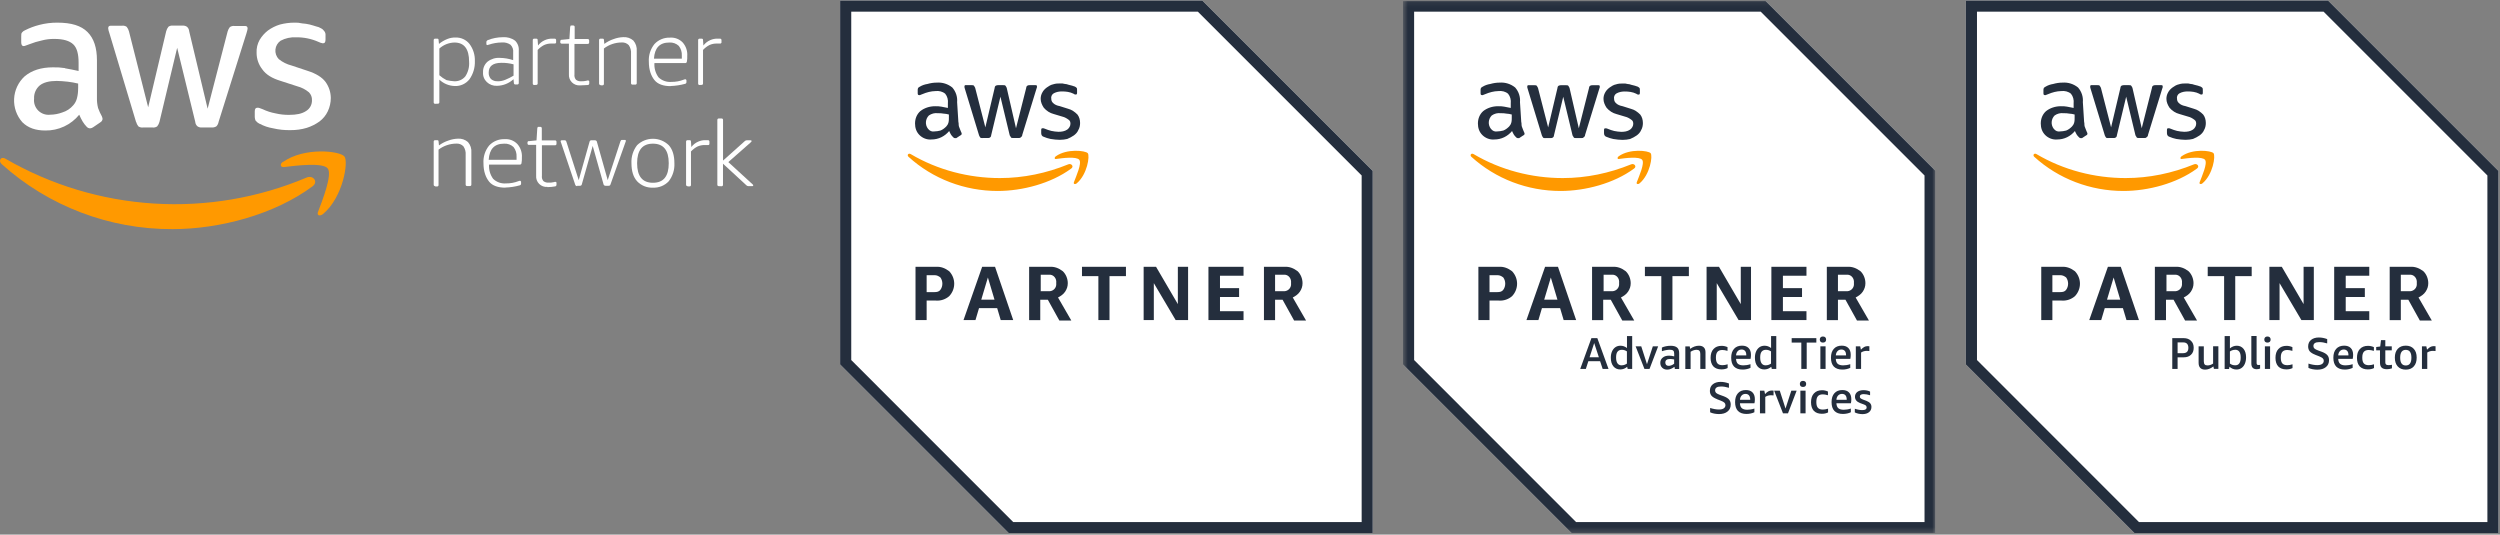 <svg width="491" height="105" viewBox="0 0 491 105" fill="none" xmlns="http://www.w3.org/2000/svg">
<rect x="0" y="0" width="491" height="105" fill="#808080" stroke="none"/>
<g clip-path="url(#clip0_793_8602)">
<path d="M457.225 0.105H386.095V71.583L419.219 104.707H490.698V33.578L457.225 0.105Z" fill="white"/>
<path d="M456.353 2.29L488.524 34.461V102.534H420.091L388.28 70.712V2.29H456.353ZM457.225 0.105H386.095V71.583L419.219 104.707H490.698V33.578L457.225 0.105Z" fill="#242E3D"/>
<path d="M403.087 59.031V62.866H400.902V52.406H404.912C405.865 52.325 406.737 52.673 407.527 53.278C408.829 54.672 408.829 56.764 407.527 58.159C406.83 58.775 405.865 59.112 404.912 59.031H403.087ZM403.087 57.369H404.656C405.098 57.369 405.528 57.288 405.784 56.927C406.307 56.23 406.307 55.184 405.784 54.486C405.435 54.219 405.086 54.045 404.656 54.045H403.087V57.357V57.369ZM417.639 62.866L416.941 60.519H413.373L412.676 62.866H410.328L413.989 52.406H416.523L420.091 62.866H417.65H417.639ZM413.803 58.857H416.418L415.117 54.498L413.815 58.857H413.803ZM423.217 62.866V52.406H427.227C428.192 52.325 429.064 52.673 429.842 53.278C430.458 53.882 430.807 54.754 430.807 55.626C430.807 56.242 430.633 56.764 430.284 57.288C429.935 57.811 429.412 58.159 428.889 58.427L431.504 62.959H429.157L426.89 58.868H425.402V62.878H423.217V62.866ZM425.402 57.195H426.972C427.762 57.276 428.448 56.753 428.541 55.974V55.533C428.634 54.742 428.099 54.056 427.413 53.964H425.495V57.183H425.414L425.402 57.195ZM436.816 62.866V54.231H433.596V52.406H442.232V54.231H439.001V62.866H436.816ZM447.706 55.626V62.866H445.707V52.406H448.148L452.425 59.728V52.406H454.435V62.866H451.995L447.718 55.626H447.706ZM458.434 62.866V52.406H465.326V54.15H460.7V56.59H464.454V58.334H460.7V61.123H465.326V62.866H458.434ZM469.335 62.866V52.406H473.345C474.298 52.325 475.17 52.673 475.96 53.278C476.576 53.882 476.913 54.754 476.913 55.626C476.913 56.242 476.739 56.764 476.39 57.288C476.042 57.811 475.519 58.159 474.996 58.427L477.611 62.959H475.263L472.997 58.868H471.521V62.878H469.335V62.866ZM471.521 57.195H473.09C473.868 57.276 474.566 56.753 474.659 55.974V55.533C474.74 54.742 474.217 54.056 473.531 53.964H471.521V57.183V57.195Z" fill="#242E3D"/>
<path d="M409.363 24.07C409.363 24.419 409.363 24.768 409.538 25.116C409.619 25.384 409.793 25.733 409.886 25.988C409.968 26.081 409.968 26.163 409.968 26.256C409.968 26.43 409.886 26.523 409.7 26.604L408.91 27.127H408.654C408.48 27.127 408.387 27.046 408.306 26.953C408.131 26.779 407.957 26.604 407.864 26.43C407.783 26.256 407.597 25.988 407.515 25.733C406.644 26.779 405.423 27.395 404.029 27.395C403.157 27.476 402.285 27.127 401.681 26.523C401.065 25.907 400.809 25.128 400.809 24.256C400.809 23.303 401.158 22.432 401.855 21.816C402.646 21.2 403.68 20.863 404.738 20.863C405.179 20.863 405.609 20.863 405.958 20.944L407.26 21.2V20.328C407.341 19.631 407.167 18.933 406.737 18.41C406.214 17.969 405.516 17.806 404.819 17.887C404.377 17.887 403.947 17.969 403.517 18.062C403.087 18.155 402.646 18.329 402.216 18.503C402.041 18.585 401.948 18.585 401.774 18.678H401.6C401.425 18.678 401.332 18.585 401.332 18.329V17.713C401.332 17.539 401.332 17.457 401.414 17.271C401.495 17.19 401.588 17.097 401.762 17.016C402.204 16.748 402.715 16.574 403.238 16.493C403.854 16.318 404.459 16.225 405.075 16.225C406.202 16.144 407.26 16.493 408.12 17.178C408.817 17.969 409.166 19.003 409.073 20.061L409.329 24.07H409.363ZM404.575 25.814C405.017 25.814 405.365 25.733 405.795 25.64C406.237 25.465 406.586 25.198 406.934 24.849C407.109 24.675 407.283 24.407 407.376 24.059C407.469 23.71 407.457 23.361 407.457 23.013V22.49C407.109 22.408 406.76 22.315 406.411 22.315C406.063 22.234 405.714 22.234 405.272 22.234C404.668 22.153 404.052 22.315 403.529 22.676C402.832 23.373 402.739 24.5 403.355 25.291C403.703 25.733 404.133 25.895 404.575 25.814ZM414.082 27.116C413.908 27.116 413.733 27.116 413.64 27.034C413.559 26.953 413.466 26.767 413.385 26.593L410.595 17.434C410.514 17.26 410.514 17.085 410.514 16.992C410.514 16.818 410.595 16.725 410.688 16.725H411.909C412.083 16.725 412.257 16.725 412.35 16.806C412.432 16.899 412.525 17.074 412.618 17.248L414.617 25.012L416.453 17.248C416.453 17.074 416.534 16.899 416.709 16.806C416.883 16.725 417.058 16.725 417.15 16.725H418.104C418.278 16.725 418.452 16.725 418.545 16.806C418.638 16.899 418.72 17.074 418.812 17.248L420.637 25.186L422.648 17.248C422.648 17.074 422.729 16.899 422.904 16.806C423.078 16.725 423.171 16.725 423.345 16.725H424.484C424.659 16.725 424.752 16.806 424.752 16.899V17.155C424.752 17.236 424.659 17.329 424.659 17.422L421.869 26.488C421.869 26.662 421.788 26.837 421.602 26.93C421.521 27.104 421.346 27.104 421.16 27.104H420.114C419.94 27.104 419.766 27.104 419.673 27.023C419.591 26.848 419.498 26.755 419.405 26.581L417.581 18.991L415.756 26.581C415.756 26.755 415.674 26.93 415.488 27.023C415.407 27.104 415.233 27.104 415.14 27.104H414.094L414.082 27.116ZM429.249 27.464C428.645 27.464 428.029 27.383 427.425 27.29C426.983 27.209 426.472 27.034 426.03 26.848C425.763 26.767 425.588 26.5 425.588 26.151V25.535C425.588 25.279 425.67 25.186 425.844 25.186H426.018C426.1 25.186 426.193 25.268 426.274 25.268C426.716 25.442 427.146 25.616 427.576 25.709C428.018 25.791 428.529 25.884 428.971 25.884C429.587 25.884 430.191 25.802 430.714 25.442C431.063 25.186 431.33 24.744 431.33 24.314C431.33 23.966 431.249 23.698 430.981 23.524C430.633 23.257 430.191 23.001 429.761 22.908L428.018 22.385C427.32 22.211 426.623 21.781 426.1 21.165C425.751 20.642 425.484 20.037 425.484 19.421C425.484 18.98 425.577 18.55 425.832 18.12C426.007 17.771 426.355 17.422 426.704 17.167C427.053 16.911 427.494 16.644 427.925 16.562C428.448 16.388 428.878 16.388 429.401 16.388C429.668 16.388 429.924 16.388 430.191 16.481C430.458 16.481 430.714 16.562 430.981 16.655C431.249 16.748 431.423 16.737 431.679 16.83C431.853 16.923 432.027 16.923 432.202 17.004C432.376 17.085 432.457 17.178 432.55 17.26C432.632 17.353 432.632 17.527 432.632 17.701V18.224C432.632 18.48 432.55 18.573 432.364 18.573C432.178 18.573 432.016 18.492 431.923 18.399C431.225 18.05 430.447 17.957 429.656 17.957C429.133 17.957 428.61 18.038 428.087 18.306C427.739 18.48 427.483 18.91 427.564 19.352C427.564 19.7 427.646 19.968 427.913 20.223C428.262 20.572 428.703 20.746 429.215 20.839L430.877 21.362C431.574 21.537 432.178 21.967 432.701 22.49C433.05 22.931 433.224 23.536 433.224 24.152C433.224 24.593 433.143 25.105 432.876 25.547C432.701 25.988 432.353 26.337 432.004 26.593C431.655 26.848 431.132 27.116 430.702 27.29C430.354 27.383 429.749 27.464 429.226 27.464H429.249Z" fill="#242E3D"/>
<path d="M431.423 33.148C427.495 36.018 421.916 37.506 417.034 37.506C410.584 37.506 404.308 35.147 399.519 30.788C399.171 30.44 399.519 30.01 399.961 30.265C405.272 33.403 411.374 34.972 417.476 34.972C422.102 34.972 426.634 34.019 430.9 32.276C431.504 32.009 432.12 32.718 431.423 33.148ZM432.027 35.763C431.853 36.111 432.202 36.286 432.55 36.018C434.642 34.275 435.165 30.614 434.735 30.091C434.294 29.568 430.633 29.138 428.459 30.695C428.111 30.963 428.203 31.311 428.541 31.218C429.761 31.044 432.55 30.695 433.073 31.393C433.596 32.09 432.457 34.612 432.027 35.751V35.763Z" fill="#FF9900"/>
<path d="M427.68 70.177V72.455H426.634V66.411H428.878C429.482 66.411 429.958 66.586 430.307 66.934C430.667 67.271 430.842 67.725 430.842 68.306C430.842 68.887 430.667 69.352 430.307 69.677C429.958 70.014 429.482 70.177 428.878 70.177H427.68ZM427.68 69.363H428.773C429.11 69.363 429.366 69.27 429.54 69.096C429.714 68.91 429.796 68.654 429.796 68.306C429.796 67.957 429.703 67.69 429.54 67.515C429.366 67.329 429.11 67.248 428.773 67.248H427.68V69.375V69.363Z" fill="#242E3D"/>
<path d="M434.817 72.455L434.712 71.967C434.166 72.385 433.631 72.594 433.097 72.594C432.678 72.594 432.353 72.478 432.132 72.257C431.911 72.025 431.806 71.7 431.806 71.258V68.015H432.829V70.944C432.829 71.235 432.887 71.444 433.004 71.583C433.12 71.711 433.306 71.769 433.561 71.769C433.922 71.769 434.282 71.653 434.654 71.409V68.004H435.688V72.443H434.828L434.817 72.455Z" fill="#242E3D"/>
<path d="M436.92 72.455V66.004H437.955V68.422C438.362 68.073 438.815 67.899 439.315 67.899C439.861 67.899 440.302 68.108 440.64 68.527C440.965 68.933 441.128 69.491 441.128 70.177C441.128 70.653 441.046 71.06 440.895 71.421C440.756 71.769 440.535 72.06 440.244 72.269C439.965 72.467 439.628 72.571 439.245 72.571C438.978 72.571 438.733 72.525 438.501 72.432C438.257 72.327 438.059 72.199 437.873 72.025L437.78 72.478H436.92V72.455ZM438.989 68.701C438.617 68.701 438.269 68.805 437.955 69.026V71.409C438.269 71.641 438.617 71.746 438.989 71.746C439.361 71.746 439.628 71.618 439.803 71.362C439.989 71.118 440.07 70.723 440.07 70.2C440.07 69.677 439.977 69.317 439.803 69.073C439.628 68.829 439.361 68.689 438.989 68.689V68.701Z" fill="#242E3D"/>
<path d="M443.894 72.385C443.685 72.467 443.452 72.513 443.208 72.513C442.859 72.513 442.604 72.42 442.418 72.223C442.243 72.025 442.162 71.746 442.162 71.362V65.993H443.197V71.281C443.197 71.421 443.22 71.525 443.278 71.595C443.336 71.653 443.417 71.688 443.545 71.688C443.65 71.688 443.754 71.688 443.882 71.665V72.385H443.894Z" fill="#242E3D"/>
<path d="M444.824 72.455V68.015H445.846V72.455H444.824ZM445.323 67.283C445.137 67.283 444.986 67.236 444.87 67.132C444.766 67.027 444.707 66.876 444.707 66.69C444.707 66.504 444.766 66.353 444.87 66.249C444.975 66.144 445.126 66.086 445.323 66.086C445.521 66.086 445.684 66.144 445.788 66.249C445.893 66.353 445.951 66.493 445.951 66.69C445.951 66.888 445.893 67.016 445.788 67.132C445.684 67.236 445.521 67.283 445.323 67.283Z" fill="#242E3D"/>
<path d="M450.263 72.281C449.914 72.467 449.507 72.548 449.031 72.548C448.345 72.548 447.822 72.35 447.45 71.967C447.09 71.572 446.904 71.014 446.904 70.282C446.904 69.549 447.09 68.957 447.474 68.55C447.857 68.131 448.392 67.922 449.066 67.922C449.473 67.922 449.868 68.015 450.228 68.178V68.91C449.833 68.794 449.507 68.736 449.229 68.736C448.787 68.736 448.473 68.852 448.264 69.085C448.055 69.317 447.95 69.689 447.95 70.189V70.293C447.95 70.781 448.055 71.153 448.264 71.386C448.473 71.618 448.799 71.723 449.229 71.723C449.531 71.723 449.879 71.665 450.251 71.549V72.269L450.263 72.281Z" fill="#242E3D"/>
<path d="M454.726 69.677C454.238 69.491 453.878 69.27 453.645 69.015C453.424 68.747 453.32 68.434 453.32 68.05C453.32 67.504 453.506 67.074 453.889 66.76C454.273 66.446 454.784 66.283 455.423 66.283C455.958 66.283 456.504 66.388 457.062 66.597V67.446C456.493 67.271 455.981 67.19 455.516 67.19C454.738 67.19 454.354 67.446 454.354 67.969C454.354 68.166 454.424 68.329 454.563 68.457C454.703 68.585 454.958 68.713 455.307 68.84L456.051 69.108C456.528 69.294 456.876 69.503 457.097 69.759C457.318 70.014 457.422 70.34 457.422 70.735C457.422 71.316 457.213 71.781 456.795 72.106C456.388 72.443 455.819 72.606 455.11 72.606C454.796 72.606 454.494 72.571 454.18 72.513C453.866 72.455 453.599 72.362 453.378 72.257V71.409C453.657 71.502 453.959 71.572 454.261 71.63C454.575 71.688 454.865 71.711 455.11 71.711C455.516 71.711 455.83 71.641 456.051 71.49C456.272 71.339 456.388 71.118 456.388 70.851C456.388 70.653 456.318 70.491 456.179 70.363C456.051 70.235 455.819 70.119 455.481 69.979L454.703 69.677H454.726Z" fill="#242E3D"/>
<path d="M459.224 70.479C459.247 70.921 459.363 71.246 459.596 71.455C459.828 71.653 460.189 71.758 460.653 71.758C461.095 71.758 461.56 71.688 462.06 71.525V72.246C461.862 72.35 461.618 72.432 461.351 72.49C461.084 72.56 460.793 72.583 460.502 72.583C459.782 72.583 459.224 72.385 458.84 72.002C458.457 71.606 458.271 71.025 458.271 70.258C458.271 69.491 458.457 68.933 458.829 68.515C459.201 68.097 459.724 67.887 460.386 67.887C460.944 67.887 461.386 68.038 461.688 68.352C461.99 68.654 462.153 69.096 462.153 69.677C462.153 69.979 462.13 70.247 462.071 70.479H459.224ZM460.328 68.643C460.026 68.643 459.759 68.747 459.561 68.957C459.363 69.166 459.247 69.445 459.224 69.805H461.235V69.735C461.235 69.387 461.153 69.108 461.002 68.933C460.839 68.747 460.619 68.643 460.316 68.643H460.328Z" fill="#242E3D"/>
<path d="M466.267 72.281C465.918 72.467 465.512 72.548 465.035 72.548C464.349 72.548 463.826 72.35 463.455 71.967C463.094 71.572 462.908 71.014 462.908 70.282C462.908 69.549 463.094 68.957 463.478 68.55C463.861 68.131 464.396 67.922 465.07 67.922C465.477 67.922 465.872 68.015 466.232 68.178V68.91C465.837 68.794 465.512 68.736 465.233 68.736C464.791 68.736 464.477 68.852 464.268 69.085C464.059 69.317 463.954 69.689 463.954 70.189V70.293C463.954 70.781 464.059 71.153 464.268 71.386C464.477 71.618 464.803 71.723 465.233 71.723C465.535 71.723 465.884 71.665 466.256 71.549V72.269L466.267 72.281Z" fill="#242E3D"/>
<path d="M469.754 72.35C469.452 72.455 469.126 72.513 468.789 72.513C468.324 72.513 467.976 72.408 467.755 72.199C467.534 71.978 467.429 71.653 467.429 71.2V68.805H466.686V68.155L467.476 68.05L467.627 66.806H468.475V68.015H469.742V68.805H468.475V71.165C468.475 71.351 468.522 71.502 468.615 71.583C468.719 71.665 468.882 71.711 469.103 71.711C469.347 71.711 469.568 71.7 469.777 71.641V72.35H469.754Z" fill="#242E3D"/>
<path d="M472.497 72.594C471.823 72.594 471.3 72.385 470.916 71.967C470.533 71.548 470.347 70.967 470.347 70.235C470.347 69.503 470.533 68.933 470.916 68.515C471.3 68.097 471.823 67.887 472.497 67.887C473.171 67.887 473.682 68.097 474.066 68.515C474.449 68.922 474.635 69.491 474.635 70.235C474.635 70.979 474.449 71.548 474.066 71.967C473.694 72.385 473.171 72.594 472.497 72.594ZM472.497 71.781C473.229 71.781 473.601 71.269 473.601 70.247C473.601 69.224 473.229 68.713 472.497 68.713C471.765 68.713 471.393 69.224 471.393 70.247C471.393 71.269 471.765 71.781 472.497 71.781Z" fill="#242E3D"/>
<path d="M475.67 72.455V68.015H476.53L476.669 68.678C476.902 68.422 477.122 68.248 477.32 68.143C477.518 68.038 477.738 67.98 477.983 67.98C478.087 67.98 478.203 67.98 478.343 68.004V68.945C478.18 68.922 478.006 68.91 477.843 68.91C477.413 68.91 477.041 69.015 476.716 69.236V72.455H475.681H475.67Z" fill="#242E3D"/>
</g>
<g clip-path="url(#clip1_793_8602)">
<path d="M236.13 0.105H165V71.583L198.124 104.707H269.602V33.578L236.13 0.105Z" fill="white"/>
<path d="M235.258 2.29L267.429 34.461V102.534H198.996L167.185 70.712V2.29H235.258ZM236.13 0.105H165V71.583L198.124 104.707H269.602V33.578L236.13 0.105Z" fill="#242E3D"/>
<path d="M181.992 59.031V62.866H179.807V52.406H183.817C184.77 52.325 185.642 52.673 186.432 53.278C187.734 54.672 187.734 56.764 186.432 58.159C185.735 58.775 184.77 59.112 183.817 59.031H181.992ZM181.992 57.369H183.561C184.003 57.369 184.433 57.288 184.689 56.927C185.212 56.23 185.212 55.184 184.689 54.486C184.34 54.219 183.991 54.045 183.561 54.045H181.992V57.357V57.369ZM196.543 62.866L195.846 60.519H192.278L191.581 62.866H189.233L192.894 52.406H195.428L198.996 62.866H196.555H196.543ZM192.708 58.857H195.323L194.021 54.498L192.72 58.857H192.708ZM202.122 62.866V52.406H206.132C207.097 52.325 207.968 52.673 208.747 53.278C209.363 53.882 209.712 54.754 209.712 55.626C209.712 56.242 209.537 56.764 209.189 57.288C208.84 57.811 208.317 58.159 207.794 58.427L210.409 62.959H208.061L205.795 58.868H204.307V62.878H202.122V62.866ZM204.307 57.195H205.876C206.667 57.276 207.352 56.753 207.445 55.974V55.533C207.538 54.742 207.004 54.056 206.318 53.964H204.4V57.183H204.319L204.307 57.195ZM215.721 62.866V54.231H212.501V52.406H221.137V54.231H217.906V62.866H215.721ZM226.611 55.626V62.866H224.612V52.406H227.052L231.33 59.728V52.406H233.34V62.866H230.9L226.622 55.626H226.611ZM237.338 62.866V52.406H244.231V54.15H239.605V56.59H243.359V58.334H239.605V61.123H244.231V62.866H237.338ZM248.24 62.866V52.406H252.25C253.203 52.325 254.075 52.673 254.865 53.278C255.481 53.882 255.818 54.754 255.818 55.626C255.818 56.242 255.644 56.764 255.295 57.288C254.946 57.811 254.423 58.159 253.9 58.427L256.515 62.959H254.168L251.901 58.868H250.425V62.878H248.24V62.866ZM250.425 57.195H251.994C252.773 57.276 253.47 56.753 253.563 55.974V55.533C253.645 54.742 253.122 54.056 252.436 53.964H250.425V57.183V57.195Z" fill="#242E3D"/>
<path d="M188.268 24.07C188.268 24.419 188.268 24.768 188.443 25.116C188.524 25.384 188.698 25.733 188.791 25.988C188.873 26.081 188.873 26.163 188.873 26.256C188.873 26.43 188.791 26.523 188.605 26.604L187.815 27.127H187.559C187.385 27.127 187.292 27.046 187.211 26.953C187.036 26.779 186.862 26.604 186.769 26.43C186.688 26.256 186.502 25.988 186.42 25.733C185.549 26.779 184.328 27.395 182.933 27.395C182.062 27.476 181.19 27.127 180.586 26.523C179.97 25.907 179.714 25.128 179.714 24.256C179.714 23.303 180.063 22.432 180.76 21.816C181.55 21.2 182.585 20.863 183.642 20.863C184.084 20.863 184.514 20.863 184.863 20.944L186.165 21.2V20.328C186.246 19.631 186.072 18.933 185.642 18.41C185.119 17.969 184.421 17.806 183.724 17.887C183.282 17.887 182.852 17.969 182.422 18.062C181.992 18.155 181.55 18.329 181.12 18.503C180.946 18.585 180.853 18.585 180.679 18.678H180.504C180.33 18.678 180.237 18.585 180.237 18.329V17.713C180.237 17.539 180.237 17.457 180.318 17.271C180.4 17.19 180.493 17.097 180.667 17.016C181.109 16.748 181.62 16.574 182.143 16.493C182.759 16.318 183.364 16.225 183.98 16.225C185.107 16.144 186.165 16.493 187.025 17.178C187.722 17.969 188.071 19.003 187.978 20.061L188.233 24.07H188.268ZM183.48 25.814C183.921 25.814 184.27 25.733 184.7 25.64C185.142 25.465 185.49 25.198 185.839 24.849C186.013 24.675 186.188 24.407 186.281 24.059C186.374 23.71 186.362 23.361 186.362 23.013V22.49C186.013 22.408 185.665 22.315 185.316 22.315C184.967 22.234 184.619 22.234 184.177 22.234C183.573 22.153 182.957 22.315 182.434 22.676C181.736 23.373 181.643 24.5 182.259 25.291C182.608 25.733 183.038 25.895 183.48 25.814ZM192.987 27.116C192.813 27.116 192.638 27.116 192.545 27.034C192.464 26.953 192.371 26.767 192.29 26.593L189.5 17.434C189.419 17.26 189.419 17.085 189.419 16.992C189.419 16.818 189.5 16.725 189.593 16.725H190.814C190.988 16.725 191.162 16.725 191.255 16.806C191.337 16.899 191.43 17.074 191.522 17.248L193.522 25.012L195.358 17.248C195.358 17.074 195.439 16.899 195.614 16.806C195.788 16.725 195.962 16.725 196.055 16.725H197.008C197.183 16.725 197.357 16.725 197.45 16.806C197.543 16.899 197.624 17.074 197.717 17.248L199.542 25.186L201.553 17.248C201.553 17.074 201.634 16.899 201.808 16.806C201.983 16.725 202.076 16.725 202.25 16.725H203.389C203.563 16.725 203.656 16.806 203.656 16.899V17.155C203.656 17.236 203.563 17.329 203.563 17.422L200.774 26.488C200.774 26.662 200.693 26.837 200.507 26.93C200.425 27.104 200.251 27.104 200.065 27.104H199.019C198.845 27.104 198.67 27.104 198.577 27.023C198.496 26.848 198.403 26.755 198.31 26.581L196.485 18.991L194.661 26.581C194.661 26.755 194.579 26.93 194.393 27.023C194.312 27.104 194.138 27.104 194.045 27.104H192.999L192.987 27.116ZM208.154 27.464C207.55 27.464 206.934 27.383 206.33 27.29C205.888 27.209 205.377 27.034 204.935 26.848C204.668 26.767 204.493 26.5 204.493 26.151V25.535C204.493 25.279 204.575 25.186 204.749 25.186H204.923C205.005 25.186 205.098 25.268 205.179 25.268C205.621 25.442 206.051 25.616 206.481 25.709C206.922 25.791 207.434 25.884 207.875 25.884C208.491 25.884 209.096 25.802 209.619 25.442C209.967 25.186 210.235 24.744 210.235 24.314C210.235 23.966 210.153 23.698 209.886 23.524C209.537 23.257 209.096 23.001 208.666 22.908L206.922 22.385C206.225 22.211 205.528 21.781 205.005 21.165C204.656 20.642 204.389 20.037 204.389 19.421C204.389 18.98 204.482 18.55 204.737 18.12C204.912 17.771 205.26 17.422 205.609 17.167C205.958 16.911 206.399 16.644 206.829 16.562C207.352 16.388 207.782 16.388 208.305 16.388C208.573 16.388 208.828 16.388 209.096 16.481C209.363 16.481 209.619 16.562 209.886 16.655C210.153 16.748 210.328 16.737 210.583 16.83C210.758 16.923 210.932 16.923 211.106 17.004C211.281 17.085 211.362 17.178 211.455 17.26C211.536 17.353 211.536 17.527 211.536 17.701V18.224C211.536 18.48 211.455 18.573 211.269 18.573C211.083 18.573 210.92 18.492 210.827 18.399C210.13 18.05 209.351 17.957 208.561 17.957C208.038 17.957 207.515 18.038 206.992 18.306C206.643 18.48 206.388 18.91 206.469 19.352C206.469 19.7 206.55 19.968 206.818 20.223C207.166 20.572 207.608 20.746 208.119 20.839L209.781 21.362C210.479 21.537 211.083 21.967 211.606 22.49C211.955 22.931 212.129 23.536 212.129 24.152C212.129 24.593 212.048 25.105 211.78 25.547C211.606 25.988 211.257 26.337 210.909 26.593C210.56 26.848 210.037 27.116 209.607 27.29C209.258 27.383 208.654 27.464 208.131 27.464H208.154Z" fill="#242E3D"/>
<path d="M210.328 33.148C206.399 36.018 200.821 37.506 195.939 37.506C189.489 37.506 183.212 35.147 178.424 30.788C178.075 30.44 178.424 30.01 178.866 30.265C184.177 33.403 190.279 34.972 196.381 34.972C201.006 34.972 205.539 34.019 209.805 32.276C210.409 32.009 211.025 32.718 210.328 33.148ZM210.932 35.763C210.758 36.111 211.106 36.286 211.455 36.018C213.547 34.275 214.07 30.614 213.64 30.091C213.198 29.568 209.537 29.138 207.364 30.695C207.015 30.963 207.108 31.311 207.445 31.218C208.666 31.044 211.455 30.695 211.978 31.393C212.501 32.09 211.362 34.612 210.932 35.751V35.763Z" fill="#FF9900"/>
</g>
<g clip-path="url(#clip2_793_8602)">
<mask id="mask0_793_8602" style="mask-type:luminance" maskUnits="userSpaceOnUse" x="275" y="0" width="106" height="105">
<path d="M380.15 0.105H275.548V104.707H380.15V0.105Z" fill="white"/>
</mask>
<g mask="url(#mask0_793_8602)">
<path d="M346.677 0.105H275.548V71.583L308.672 104.707H380.15V33.578L346.677 0.105Z" fill="white"/>
<path d="M345.806 2.29L377.977 34.461V102.534H309.543L277.733 70.712V2.29H345.806ZM346.677 0.105H275.548V71.583L308.672 104.707H380.15V33.578L346.677 0.105Z" fill="#242E3D"/>
<path d="M292.54 59.031V62.866H290.355V52.406H294.364C295.317 52.325 296.189 52.673 296.979 53.278C298.281 54.672 298.281 56.764 296.979 58.159C296.282 58.775 295.317 59.112 294.364 59.031H292.54ZM292.54 57.369H294.109C294.55 57.369 294.98 57.288 295.236 56.927C295.759 56.23 295.759 55.184 295.236 54.486C294.887 54.219 294.539 54.045 294.109 54.045H292.54V57.357V57.369ZM307.103 62.866L306.405 60.519H302.837L302.14 62.866H299.792L303.453 52.406H305.987L309.555 62.866H307.114H307.103ZM303.267 58.857H305.882L304.581 54.498L303.279 58.857H303.267ZM312.681 62.866V52.406H316.691C317.656 52.325 318.528 52.673 319.306 53.278C319.922 53.882 320.271 54.754 320.271 55.626C320.271 56.242 320.097 56.764 319.748 57.288C319.399 57.811 318.876 58.159 318.353 58.427L320.968 62.959H318.621L316.354 58.868H314.867V62.878H312.681V62.866ZM314.855 57.195H316.424C317.214 57.276 317.9 56.753 317.993 55.974V55.533C318.086 54.742 317.551 54.056 316.866 53.964H314.948V57.183H314.867L314.855 57.195ZM326.28 62.866V54.231H323.06V52.406H331.696V54.231H328.465V62.866H326.28ZM337.17 55.626V62.866H335.171V52.406H337.612L341.889 59.728V52.406H343.899V62.866H341.459L337.182 55.626H337.17ZM347.898 62.866V52.406H354.79V54.15H350.164V56.59H353.918V58.334H350.164V61.123H354.79V62.866H347.898ZM358.788 62.866V52.406H362.798C363.751 52.325 364.622 52.673 365.413 53.278C366.029 53.882 366.366 54.754 366.366 55.626C366.366 56.242 366.191 56.764 365.843 57.288C365.494 57.811 364.971 58.159 364.448 58.427L367.063 62.959H364.715L362.449 58.868H360.973V62.878H358.788V62.866ZM360.973 57.195H362.542C363.321 57.276 364.018 56.753 364.111 55.974V55.533C364.192 54.742 363.669 54.056 362.984 53.964H360.973V57.183V57.195Z" fill="#242E3D"/>
<path d="M298.816 24.07C298.816 24.419 298.816 24.768 298.99 25.116C299.072 25.384 299.246 25.733 299.339 25.988C299.42 26.081 299.42 26.163 299.42 26.256C299.42 26.43 299.339 26.523 299.153 26.604L298.363 27.127H298.107C297.932 27.127 297.84 27.046 297.758 26.953C297.584 26.779 297.409 26.604 297.317 26.43C297.235 26.256 297.049 25.988 296.968 25.733C296.096 26.779 294.876 27.395 293.481 27.395C292.609 27.476 291.738 27.127 291.133 26.523C290.517 25.907 290.262 25.128 290.262 24.256C290.262 23.303 290.61 22.432 291.308 21.816C292.098 21.2 293.132 20.863 294.19 20.863C294.632 20.863 295.062 20.863 295.41 20.944L296.712 21.2V20.328C296.793 19.631 296.619 18.933 296.189 18.41C295.666 17.969 294.969 17.806 294.271 17.887C293.83 17.887 293.4 17.969 292.97 18.062C292.54 18.155 292.098 18.329 291.668 18.503C291.494 18.585 291.401 18.585 291.226 18.678H291.052C290.878 18.678 290.785 18.585 290.785 18.329V17.713C290.785 17.539 290.785 17.457 290.866 17.271C290.947 17.19 291.04 17.097 291.215 17.016C291.656 16.748 292.168 16.574 292.691 16.493C293.307 16.318 293.911 16.225 294.527 16.225C295.654 16.144 296.712 16.493 297.572 17.178C298.27 17.969 298.618 19.003 298.525 20.061L298.781 24.07H298.816ZM294.027 25.814C294.469 25.814 294.818 25.733 295.248 25.64C295.689 25.465 296.038 25.198 296.387 24.849C296.561 24.675 296.735 24.407 296.828 24.059C296.921 23.71 296.91 23.361 296.91 23.013V22.49C296.561 22.408 296.212 22.315 295.864 22.315C295.515 22.234 295.166 22.234 294.725 22.234C294.12 22.153 293.504 22.315 292.981 22.676C292.284 23.373 292.191 24.5 292.807 25.291C293.156 25.733 293.586 25.895 294.027 25.814ZM303.523 27.127C303.349 27.127 303.174 27.127 303.081 27.046C303 26.964 302.907 26.779 302.826 26.604L300.036 17.446C299.955 17.271 299.955 17.097 299.955 17.004C299.955 16.83 300.036 16.737 300.129 16.737H301.35C301.524 16.737 301.698 16.737 301.791 16.818C301.873 16.911 301.966 17.085 302.058 17.26L304.058 25.023L305.894 17.26C305.894 17.085 305.975 16.911 306.15 16.818C306.324 16.737 306.498 16.737 306.591 16.737H307.544C307.719 16.737 307.893 16.737 307.986 16.818C308.079 16.911 308.16 17.085 308.253 17.26L310.078 25.198L312.089 17.26C312.089 17.085 312.17 16.911 312.344 16.818C312.519 16.737 312.612 16.737 312.786 16.737H313.925C314.099 16.737 314.192 16.818 314.192 16.911V17.167C314.192 17.248 314.099 17.341 314.099 17.434L311.31 26.5C311.31 26.674 311.229 26.848 311.043 26.941C310.961 27.116 310.787 27.116 310.601 27.116H309.555C309.381 27.116 309.206 27.116 309.113 27.034C309.032 26.86 308.939 26.767 308.846 26.593L307.021 19.003L305.197 26.593C305.197 26.767 305.115 26.941 304.929 27.034C304.848 27.116 304.674 27.116 304.581 27.116H303.535L303.523 27.127ZM318.69 27.476C318.086 27.476 317.47 27.395 316.866 27.302C316.424 27.22 315.912 27.046 315.471 26.86C315.204 26.779 315.029 26.511 315.029 26.163V25.547C315.029 25.291 315.111 25.198 315.285 25.198H315.459C315.541 25.198 315.634 25.279 315.715 25.279C316.157 25.453 316.587 25.628 317.017 25.721C317.458 25.802 317.97 25.895 318.411 25.895C319.027 25.895 319.632 25.814 320.155 25.453C320.503 25.198 320.771 24.756 320.771 24.326C320.771 23.977 320.689 23.71 320.422 23.536C320.073 23.268 319.632 23.013 319.202 22.92L317.458 22.397C316.761 22.223 316.064 21.792 315.541 21.176C315.192 20.653 314.925 20.049 314.925 19.433C314.925 18.991 315.018 18.561 315.273 18.131C315.448 17.783 315.796 17.434 316.145 17.178C316.494 16.923 316.935 16.655 317.365 16.574C317.888 16.4 318.318 16.4 318.841 16.4C319.109 16.4 319.364 16.4 319.632 16.493C319.899 16.493 320.155 16.574 320.422 16.667C320.689 16.76 320.864 16.748 321.119 16.841C321.294 16.934 321.468 16.934 321.642 17.016C321.817 17.097 321.898 17.19 321.991 17.271C322.072 17.364 322.072 17.539 322.072 17.713V18.236C322.072 18.492 321.991 18.585 321.805 18.585C321.619 18.585 321.456 18.503 321.363 18.41C320.666 18.062 319.887 17.969 319.097 17.969C318.574 17.969 318.051 18.05 317.528 18.317C317.179 18.492 316.924 18.922 317.005 19.363C317.005 19.712 317.086 19.979 317.354 20.235C317.702 20.584 318.144 20.758 318.655 20.851L320.317 21.374C321.015 21.548 321.619 21.978 322.142 22.501C322.491 22.943 322.665 23.547 322.665 24.163C322.665 24.605 322.584 25.116 322.316 25.558C322.142 26 321.793 26.349 321.445 26.604C321.096 26.86 320.573 27.127 320.143 27.302C319.794 27.395 319.19 27.476 318.667 27.476H318.69Z" fill="#242E3D"/>
<path d="M320.875 33.148C316.947 36.018 311.368 37.506 306.487 37.506C300.036 37.506 293.76 35.147 288.972 30.788C288.623 30.44 288.972 30.01 289.413 30.265C294.725 33.403 300.827 34.972 306.928 34.972C311.554 34.972 316.087 34.019 320.352 32.276C320.957 32.009 321.573 32.718 320.875 33.148ZM321.48 35.763C321.305 36.111 321.654 36.286 322.003 36.018C324.095 34.275 324.618 30.614 324.188 30.091C323.746 29.568 320.085 29.138 317.912 30.695C317.563 30.963 317.656 31.311 317.993 31.218C319.213 31.044 322.003 30.695 322.526 31.393C323.049 32.09 321.91 34.612 321.48 35.751V35.763Z" fill="#FF9900"/>
<path d="M314.762 72.455L314.262 70.944H311.949L311.461 72.455H310.357L312.554 66.411H313.716L315.912 72.455H314.785H314.762ZM312.193 70.165H314.018L313.1 67.376L312.193 70.165Z" fill="#242E3D"/>
<path d="M319.678 72.455L319.574 72.037C319.178 72.385 318.714 72.56 318.202 72.56C317.644 72.56 317.203 72.35 316.866 71.944C316.528 71.525 316.366 70.967 316.366 70.258C316.366 69.793 316.436 69.387 316.598 69.026C316.749 68.678 316.97 68.399 317.249 68.201C317.528 68.004 317.865 67.899 318.26 67.899C318.725 67.899 319.155 68.05 319.539 68.352V66.004H320.562V72.455H319.69H319.678ZM318.516 71.746C318.865 71.746 319.202 71.63 319.527 71.409V69.015C319.225 68.805 318.899 68.701 318.528 68.701C318.156 68.701 317.865 68.829 317.668 69.085C317.482 69.329 317.4 69.712 317.4 70.212C317.4 71.235 317.772 71.758 318.516 71.758V71.746Z" fill="#242E3D"/>
<path d="M322.967 72.455L321.236 68.015H322.34L323.467 71.525L324.618 68.015H325.664L323.967 72.455H322.967Z" fill="#242E3D"/>
<path d="M328.941 72.455L328.86 72.037C328.651 72.211 328.418 72.339 328.174 72.443C327.93 72.548 327.686 72.594 327.442 72.594C327.035 72.594 326.698 72.466 326.454 72.222C326.21 71.978 326.082 71.665 326.082 71.269C326.082 70.839 326.233 70.502 326.547 70.247C326.849 69.979 327.268 69.852 327.802 69.852C328.104 69.852 328.442 69.898 328.813 69.991V69.48C328.813 69.177 328.755 68.98 328.627 68.864C328.5 68.747 328.279 68.689 327.965 68.689C327.512 68.689 326.989 68.782 326.396 68.98V68.259C326.617 68.155 326.872 68.062 327.186 68.004C327.488 67.945 327.802 67.91 328.128 67.91C328.686 67.91 329.104 68.027 329.383 68.259C329.65 68.492 329.79 68.84 329.79 69.34V72.466H328.965L328.941 72.455ZM327.721 71.851C327.895 71.851 328.07 71.816 328.256 71.746C328.442 71.676 328.627 71.572 328.802 71.432V70.595C328.5 70.537 328.221 70.502 327.988 70.502C327.384 70.502 327.07 70.735 327.07 71.2C327.07 71.409 327.128 71.572 327.244 71.688C327.361 71.792 327.523 71.851 327.721 71.851Z" fill="#242E3D"/>
<path d="M333.939 72.455V69.514C333.939 69.236 333.881 69.026 333.765 68.898C333.648 68.759 333.451 68.701 333.207 68.701C332.823 68.701 332.44 68.829 332.033 69.084V72.467H330.998V68.027H331.859L331.952 68.515C332.498 68.108 333.079 67.899 333.672 67.899C334.102 67.899 334.415 68.015 334.636 68.236C334.857 68.457 334.962 68.771 334.962 69.201V72.455H333.939Z" fill="#242E3D"/>
<path d="M339.309 72.281C338.96 72.467 338.553 72.548 338.088 72.548C337.402 72.548 336.879 72.35 336.508 71.967C336.147 71.572 335.961 71.014 335.961 70.282C335.961 69.549 336.147 68.957 336.531 68.55C336.914 68.131 337.437 67.922 338.123 67.922C338.53 67.922 338.925 68.015 339.285 68.178V68.91C338.89 68.794 338.565 68.736 338.286 68.736C337.844 68.736 337.53 68.852 337.321 69.085C337.112 69.317 337.007 69.689 337.007 70.189V70.293C337.007 70.781 337.112 71.153 337.321 71.386C337.53 71.618 337.856 71.723 338.286 71.723C338.588 71.723 338.937 71.665 339.309 71.549V72.269V72.281Z" fill="#242E3D"/>
<path d="M340.959 70.479C340.982 70.921 341.098 71.246 341.331 71.455C341.563 71.653 341.924 71.758 342.389 71.758C342.83 71.758 343.295 71.688 343.795 71.525V72.246C343.597 72.35 343.353 72.432 343.086 72.49C342.819 72.56 342.528 72.583 342.237 72.583C341.517 72.583 340.959 72.385 340.575 72.002C340.192 71.606 340.006 71.025 340.006 70.258C340.006 69.491 340.192 68.933 340.564 68.515C340.936 68.097 341.447 67.887 342.121 67.887C342.691 67.887 343.121 68.038 343.423 68.352C343.725 68.654 343.888 69.096 343.888 69.677C343.888 69.979 343.865 70.247 343.806 70.479H340.959ZM342.063 68.643C341.749 68.643 341.494 68.747 341.296 68.957C341.098 69.166 340.982 69.445 340.959 69.805H342.97V69.735C342.97 69.387 342.888 69.108 342.737 68.933C342.574 68.747 342.354 68.643 342.063 68.643Z" fill="#242E3D"/>
<path d="M347.979 72.455L347.874 72.037C347.479 72.385 347.014 72.56 346.503 72.56C345.945 72.56 345.503 72.35 345.166 71.944C344.829 71.525 344.667 70.967 344.667 70.258C344.667 69.793 344.736 69.387 344.899 69.026C345.05 68.678 345.271 68.399 345.55 68.201C345.829 68.004 346.166 67.899 346.561 67.899C347.026 67.899 347.456 68.05 347.839 68.352V66.004H348.862V72.455H347.991H347.979ZM346.817 71.746C347.165 71.746 347.502 71.63 347.828 71.409V69.015C347.526 68.805 347.2 68.701 346.828 68.701C346.456 68.701 346.166 68.829 345.968 69.085C345.782 69.329 345.701 69.712 345.701 70.212C345.701 71.235 346.073 71.758 346.817 71.758V71.746Z" fill="#242E3D"/>
<path d="M353.779 72.455V67.283H351.884V66.411H356.731V67.283H354.836V72.455H353.779Z" fill="#242E3D"/>
<path d="M357.521 72.455V68.015H358.544V72.455H357.521ZM358.021 67.283C357.835 67.283 357.684 67.236 357.567 67.132C357.463 67.027 357.405 66.876 357.405 66.69C357.405 66.504 357.463 66.353 357.567 66.249C357.672 66.144 357.823 66.086 358.021 66.086C358.218 66.086 358.381 66.144 358.486 66.249C358.59 66.353 358.648 66.493 358.648 66.69C358.648 66.888 358.59 67.016 358.486 67.132C358.381 67.236 358.218 67.283 358.021 67.283Z" fill="#242E3D"/>
<path d="M360.554 70.479C360.566 70.921 360.694 71.246 360.926 71.455C361.159 71.653 361.519 71.758 361.984 71.758C362.426 71.758 362.891 71.688 363.39 71.525V72.246C363.193 72.35 362.949 72.432 362.681 72.49C362.402 72.56 362.124 72.583 361.833 72.583C361.112 72.583 360.554 72.385 360.171 72.002C359.787 71.606 359.601 71.025 359.601 70.258C359.601 69.491 359.787 68.933 360.159 68.515C360.531 68.097 361.043 67.887 361.717 67.887C362.275 67.887 362.716 68.038 363.018 68.352C363.321 68.654 363.483 69.096 363.483 69.677C363.483 69.979 363.46 70.247 363.402 70.479H360.554ZM361.659 68.643C361.345 68.643 361.089 68.747 360.892 68.957C360.694 69.166 360.578 69.445 360.554 69.805H362.565V69.735C362.565 69.387 362.484 69.108 362.333 68.933C362.17 68.747 361.949 68.643 361.647 68.643H361.659Z" fill="#242E3D"/>
<path d="M364.483 72.455V68.015H365.343L365.482 68.678C365.715 68.422 365.936 68.248 366.133 68.143C366.331 68.038 366.552 67.98 366.796 67.98C366.9 67.98 367.017 67.98 367.144 68.004V68.945C366.982 68.922 366.807 68.91 366.645 68.91C366.215 68.91 365.843 69.015 365.517 69.236V72.455H364.483Z" fill="#242E3D"/>
<path d="M337.228 78.394C336.74 78.208 336.38 77.987 336.147 77.732C335.926 77.464 335.822 77.15 335.822 76.767C335.822 76.221 336.008 75.791 336.391 75.477C336.775 75.163 337.286 75 337.925 75C338.46 75 339.006 75.105 339.564 75.314V76.163C338.995 75.988 338.483 75.907 338.007 75.907C337.24 75.907 336.845 76.163 336.845 76.686C336.845 76.883 336.914 77.046 337.054 77.174C337.193 77.302 337.449 77.43 337.798 77.557L338.541 77.825C339.018 78.011 339.367 78.22 339.587 78.475C339.808 78.731 339.913 79.057 339.913 79.452C339.913 80.033 339.704 80.498 339.285 80.823C338.878 81.16 338.309 81.323 337.6 81.323C337.286 81.323 336.984 81.288 336.67 81.23C336.368 81.172 336.089 81.079 335.868 80.974V80.126C336.147 80.219 336.449 80.289 336.752 80.347C337.065 80.405 337.356 80.428 337.6 80.428C338.007 80.428 338.321 80.358 338.541 80.207C338.762 80.056 338.878 79.835 338.878 79.568C338.878 79.37 338.809 79.208 338.669 79.08C338.541 78.952 338.309 78.836 337.972 78.696L337.193 78.394H337.228Z" fill="#242E3D"/>
<path d="M341.726 79.196C341.738 79.638 341.865 79.963 342.098 80.172C342.33 80.37 342.691 80.475 343.156 80.475C343.597 80.475 344.062 80.405 344.562 80.242V80.963C344.364 81.067 344.12 81.149 343.853 81.207C343.586 81.265 343.295 81.3 343.004 81.3C342.284 81.3 341.726 81.102 341.342 80.719C340.959 80.323 340.773 79.742 340.773 78.975C340.773 78.208 340.959 77.65 341.331 77.232C341.703 76.814 342.214 76.604 342.888 76.604C343.446 76.604 343.888 76.755 344.19 77.069C344.492 77.371 344.655 77.813 344.655 78.394C344.655 78.696 344.632 78.964 344.574 79.196H341.726ZM342.83 77.36C342.516 77.36 342.261 77.464 342.063 77.674C341.865 77.883 341.749 78.162 341.726 78.522H343.737V78.452C343.737 78.104 343.655 77.825 343.504 77.65C343.342 77.464 343.121 77.36 342.819 77.36H342.83Z" fill="#242E3D"/>
<path d="M345.654 81.172V76.732H346.514L346.654 77.394C346.886 77.139 347.107 76.965 347.305 76.86C347.502 76.755 347.723 76.697 347.979 76.697C348.084 76.697 348.2 76.697 348.328 76.72V77.662C348.165 77.639 347.991 77.627 347.828 77.627C347.398 77.627 347.026 77.731 346.7 77.952V81.172H345.666H345.654Z" fill="#242E3D"/>
<path d="M350.176 81.172L348.444 76.732H349.548L350.675 80.242L351.814 76.732H352.86L351.164 81.172H350.164H350.176Z" fill="#242E3D"/>
<path d="M353.593 81.172V76.732H354.615V81.172H353.593ZM354.104 76C353.918 76 353.767 75.953 353.651 75.849C353.546 75.744 353.488 75.593 353.488 75.407C353.488 75.221 353.546 75.07 353.651 74.966C353.755 74.861 353.906 74.803 354.104 74.803C354.302 74.803 354.464 74.861 354.569 74.966C354.673 75.07 354.732 75.21 354.732 75.407C354.732 75.605 354.673 75.733 354.569 75.849C354.464 75.953 354.302 76 354.104 76Z" fill="#242E3D"/>
<path d="M359.032 80.998C358.683 81.183 358.277 81.265 357.812 81.265C357.126 81.265 356.603 81.067 356.231 80.684C355.871 80.288 355.685 79.731 355.685 78.998C355.685 78.266 355.871 77.673 356.254 77.267C356.638 76.848 357.172 76.639 357.846 76.639C358.253 76.639 358.648 76.732 359.009 76.895V77.627C358.614 77.511 358.288 77.453 358.009 77.453C357.568 77.453 357.254 77.569 357.045 77.801C356.835 78.034 356.731 78.406 356.731 78.905V79.01C356.731 79.498 356.835 79.87 357.045 80.103C357.254 80.335 357.579 80.44 358.009 80.44C358.311 80.44 358.66 80.382 359.032 80.265V80.986V80.998Z" fill="#242E3D"/>
<path d="M360.671 79.196C360.694 79.638 360.81 79.963 361.043 80.172C361.275 80.37 361.635 80.475 362.1 80.475C362.542 80.475 363.007 80.405 363.507 80.242V80.963C363.309 81.067 363.065 81.149 362.798 81.207C362.53 81.265 362.24 81.3 361.949 81.3C361.217 81.3 360.671 81.102 360.287 80.719C359.904 80.323 359.718 79.742 359.718 78.975C359.718 78.208 359.904 77.65 360.276 77.232C360.647 76.814 361.17 76.604 361.833 76.604C362.402 76.604 362.832 76.755 363.135 77.069C363.437 77.371 363.6 77.813 363.6 78.394C363.6 78.696 363.576 78.964 363.518 79.196H360.671ZM361.775 77.36C361.473 77.36 361.205 77.464 361.008 77.674C360.81 77.883 360.694 78.162 360.671 78.522H362.693V78.452C362.693 78.104 362.612 77.825 362.461 77.65C362.298 77.464 362.077 77.36 361.775 77.36Z" fill="#242E3D"/>
<path d="M366.598 79.975C366.598 79.847 366.552 79.742 366.47 79.661C366.389 79.58 366.238 79.498 366.017 79.417L365.296 79.15C364.646 78.894 364.32 78.487 364.32 77.929C364.32 77.522 364.471 77.209 364.773 76.976C365.087 76.744 365.482 76.627 365.982 76.627C366.482 76.627 366.912 76.72 367.284 76.906V77.627C366.842 77.487 366.424 77.406 366.04 77.406C365.773 77.406 365.587 77.441 365.459 77.534C365.331 77.615 365.273 77.732 365.273 77.906C365.273 78.034 365.32 78.138 365.413 78.22C365.494 78.29 365.657 78.382 365.889 78.475L366.575 78.731C366.924 78.871 367.168 79.033 367.319 79.219C367.47 79.405 367.551 79.638 367.551 79.917C367.551 80.358 367.388 80.707 367.075 80.951C366.761 81.207 366.331 81.335 365.773 81.335C365.506 81.335 365.238 81.3 364.971 81.242C364.715 81.183 364.494 81.102 364.285 80.998V80.277C364.843 80.463 365.331 80.544 365.773 80.544C366.064 80.544 366.273 80.498 366.401 80.405C366.54 80.323 366.61 80.184 366.61 79.998L366.598 79.975Z" fill="#242E3D"/>
</g>
</g>
<path d="M50.997 24.302C51.803 24.742 52.679 25.042 53.586 25.188C54.724 25.46 55.893 25.584 57.063 25.557C58.136 25.569 59.206 25.42 60.234 25.114C61.134 24.831 61.983 24.407 62.749 23.858C63.445 23.335 64.004 22.651 64.377 21.865C64.769 21.041 64.971 20.139 64.969 19.227C64.958 18.088 64.588 16.981 63.912 16.062C63.246 15.176 62.062 14.438 60.435 13.921L57.264 12.866C56.344 12.635 55.486 12.206 54.749 11.611C54.508 11.361 54.325 11.062 54.212 10.735C54.099 10.408 54.059 10.06 54.094 9.716C54.129 9.371 54.239 9.039 54.416 8.741C54.593 8.444 54.833 8.188 55.118 7.992C56.05 7.498 57.099 7.268 58.152 7.327C59.654 7.307 61.142 7.609 62.517 8.214C62.796 8.357 63.095 8.456 63.404 8.509C63.774 8.509 63.933 8.287 63.933 7.771V6.884C63.95 6.62 63.872 6.357 63.711 6.146C63.544 5.895 63.315 5.691 63.045 5.555C62.749 5.376 62.424 5.251 62.083 5.186C61.714 5.038 61.27 4.964 60.826 4.817C60.34 4.701 59.845 4.627 59.346 4.595C58.838 4.473 58.315 4.423 57.792 4.447C56.843 4.451 55.899 4.576 54.981 4.817C54.131 5.075 53.331 5.474 52.614 5.998C51.959 6.505 51.406 7.131 50.986 7.844C50.557 8.61 50.352 9.479 50.394 10.355C50.389 11.532 50.779 12.676 51.504 13.604C52.244 14.659 53.428 15.377 55.129 15.894L58.384 16.949C59.227 17.169 60.01 17.572 60.678 18.13C60.879 18.333 61.035 18.576 61.138 18.843C61.239 19.11 61.284 19.395 61.27 19.681C61.282 20.111 61.179 20.536 60.971 20.913C60.763 21.29 60.457 21.604 60.086 21.822C59.272 22.35 58.236 22.561 56.757 22.561C55.867 22.57 54.98 22.471 54.114 22.265C53.244 22.107 52.398 21.834 51.599 21.453C51.398 21.392 51.2 21.318 51.007 21.232C50.868 21.172 50.715 21.146 50.563 21.158C50.194 21.158 50.035 21.379 50.035 21.896V23.004C50.049 23.232 50.099 23.456 50.183 23.669C50.403 23.946 50.681 24.173 50.997 24.333V24.302Z" fill="white"/>
<path d="M12.75 13.373C11.967 13.252 11.175 13.203 10.383 13.225C8.089 13.225 6.24 13.816 4.834 14.997C3.594 16.142 2.853 17.727 2.771 19.411C2.688 21.095 3.269 22.745 4.39 24.006C5.5 25.114 6.98 25.631 8.903 25.631C10.176 25.65 11.436 25.381 12.59 24.844C13.743 24.307 14.759 23.515 15.562 22.529C15.754 22.987 15.976 23.431 16.227 23.859C16.456 24.241 16.729 24.596 17.041 24.913C17.126 25.006 17.228 25.08 17.343 25.131C17.458 25.182 17.582 25.209 17.707 25.209C17.921 25.19 18.125 25.114 18.299 24.987L19.705 24.027C19.825 23.959 19.928 23.863 20.005 23.747C20.082 23.632 20.131 23.5 20.148 23.363C20.125 23.181 20.075 23.003 20 22.835C19.707 22.316 19.459 21.773 19.261 21.211C19.097 20.559 19.022 19.888 19.039 19.217V11.832C19.039 9.395 18.447 7.549 17.189 6.294C15.931 5.038 14.019 4.448 11.271 4.448C10.073 4.44 8.879 4.589 7.72 4.891C6.747 5.14 5.804 5.494 4.908 5.946C4.674 6.036 4.469 6.189 4.316 6.389C4.168 6.536 4.168 6.832 4.168 7.201V8.309C4.168 8.752 4.316 9.047 4.612 9.047C4.74 9.052 4.867 9.027 4.982 8.973C5.13 8.9 5.426 8.826 5.796 8.678C6.588 8.365 7.404 8.118 8.237 7.94C9.034 7.732 9.855 7.633 10.679 7.644C12.454 7.644 13.638 8.013 14.378 8.699C15.118 9.385 15.435 10.619 15.435 12.318V13.942C14.473 13.721 13.659 13.573 12.793 13.415L12.75 13.373ZM15.34 17.36C15.352 18.007 15.278 18.653 15.118 19.28C14.992 19.802 14.738 20.285 14.378 20.683C13.813 21.347 13.068 21.834 12.232 22.086C11.475 22.369 10.674 22.519 9.865 22.529C9.436 22.58 9.002 22.533 8.594 22.392C8.186 22.251 7.815 22.02 7.51 21.715C7.205 21.41 6.973 21.041 6.832 20.633C6.69 20.226 6.643 19.792 6.694 19.365C6.667 18.878 6.753 18.391 6.946 17.942C7.138 17.494 7.432 17.096 7.804 16.78C8.544 16.189 9.654 15.894 11.133 15.894C11.799 15.894 12.539 15.968 13.279 16.041C13.976 16.122 14.668 16.246 15.35 16.411V17.381L15.34 17.36Z" fill="white"/>
<path d="M26.732 23.932C26.817 24.255 26.968 24.557 27.176 24.818C27.435 24.998 27.751 25.077 28.064 25.04H29.988C30.301 25.077 30.617 24.998 30.875 24.818C31.083 24.557 31.235 24.255 31.319 23.932L34.796 9.384L38.347 23.932C38.358 24.102 38.402 24.268 38.479 24.421C38.555 24.573 38.661 24.708 38.791 24.818C39.055 24.988 39.367 25.066 39.679 25.04H41.603C41.914 25.055 42.223 24.978 42.49 24.818C42.726 24.576 42.882 24.266 42.934 23.932L48.409 6.526C48.474 6.355 48.524 6.178 48.557 5.998C48.557 5.85 48.631 5.777 48.631 5.629C48.631 5.26 48.483 5.101 48.103 5.101H46.031C45.718 5.064 45.402 5.143 45.143 5.323C44.935 5.584 44.784 5.886 44.699 6.209L40.778 21.348L37.153 6.135C37.143 5.965 37.099 5.799 37.022 5.647C36.946 5.495 36.84 5.359 36.709 5.249C36.446 5.08 36.134 5.002 35.822 5.028H33.972C33.659 4.99 33.343 5.069 33.084 5.249C32.876 5.511 32.725 5.812 32.64 6.135L29.1 21.073L25.327 6.156C25.242 5.833 25.091 5.532 24.883 5.27C24.624 5.09 24.308 5.011 23.995 5.049H21.776C21.406 5.049 21.247 5.196 21.247 5.576C21.283 5.88 21.358 6.177 21.469 6.462L26.722 23.964L26.732 23.932Z" fill="white"/>
<path d="M60.245 34.861C50.768 38.866 40.488 40.617 30.217 39.976C19.946 39.335 9.964 36.32 1.06 31.169C0.246 30.642 -0.419 31.538 0.32 32.224C9.533 40.506 21.509 45.061 33.908 44.999C43.156 44.999 53.957 42.119 61.429 36.56C62.539 35.674 61.503 34.344 60.245 34.861Z" fill="#FF9900"/>
<path d="M55.585 31.76C54.919 32.203 55.056 32.868 55.733 32.815C58.1 32.52 63.501 31.855 64.388 33.111C65.276 34.366 63.332 39.314 62.465 41.603C62.169 42.267 62.761 42.563 63.427 42.046C67.422 38.723 68.457 31.707 67.654 30.747C66.841 29.64 59.812 28.827 55.595 31.802L55.585 31.76Z" fill="#FF9900"/>
<path d="M85.473 20.388C85.433 20.392 85.392 20.387 85.355 20.374C85.317 20.36 85.282 20.339 85.254 20.311C85.226 20.282 85.204 20.248 85.191 20.21C85.177 20.172 85.173 20.132 85.177 20.093V7.887C85.173 7.847 85.177 7.807 85.191 7.769C85.204 7.731 85.226 7.697 85.254 7.669C85.282 7.64 85.317 7.619 85.355 7.605C85.392 7.592 85.433 7.587 85.473 7.591H85.843C86.065 7.591 86.138 7.665 86.138 7.887L86.213 8.625C86.703 8.225 87.252 7.901 87.84 7.665C88.356 7.454 88.911 7.353 89.468 7.37C89.991 7.35 90.511 7.454 90.987 7.672C91.462 7.89 91.879 8.217 92.205 8.625C92.938 9.603 93.311 10.802 93.262 12.022C93.306 13.287 92.935 14.532 92.205 15.567C91.864 16.001 91.425 16.348 90.923 16.579C90.422 16.81 89.872 16.919 89.32 16.896C88.188 16.865 87.108 16.418 86.287 15.641V20.071C86.291 20.111 86.286 20.151 86.273 20.189C86.259 20.227 86.237 20.261 86.209 20.289C86.181 20.318 86.147 20.339 86.108 20.353C86.071 20.366 86.031 20.371 85.991 20.367L85.473 20.388ZM89.172 15.957C89.592 15.985 90.012 15.912 90.398 15.745C90.784 15.579 91.125 15.322 91.391 14.997C91.949 14.145 92.209 13.132 92.131 12.117C92.131 9.606 91.169 8.351 89.246 8.351C88.15 8.38 87.1 8.799 86.287 9.533V14.776C86.713 15.153 87.185 15.476 87.692 15.736C88.178 15.851 88.674 15.925 89.172 15.957Z" fill="white"/>
<path d="M97.607 16.854C97.241 16.873 96.875 16.818 96.532 16.691C96.188 16.564 95.874 16.368 95.61 16.115C95.352 15.87 95.151 15.57 95.023 15.238C94.895 14.906 94.843 14.55 94.87 14.195C94.848 13.802 94.917 13.41 95.071 13.048C95.225 12.686 95.46 12.364 95.758 12.106C96.453 11.569 97.322 11.306 98.199 11.368C99.08 11.383 99.953 11.533 100.788 11.811V10.334C100.823 10.053 100.794 9.767 100.703 9.498C100.611 9.23 100.46 8.985 100.26 8.783C99.762 8.443 99.16 8.287 98.558 8.34C97.677 8.349 96.803 8.499 95.969 8.783C95.895 8.783 95.747 8.857 95.673 8.857C95.599 8.857 95.525 8.783 95.525 8.636V8.266C95.52 8.226 95.524 8.186 95.537 8.147C95.549 8.109 95.571 8.074 95.599 8.045L95.747 7.897C96.711 7.51 97.741 7.31 98.78 7.306C99.623 7.245 100.461 7.48 101.148 7.971C101.412 8.227 101.616 8.539 101.744 8.884C101.872 9.229 101.921 9.598 101.888 9.965V16.294C101.892 16.334 101.887 16.375 101.874 16.412C101.86 16.45 101.838 16.484 101.81 16.512C101.782 16.541 101.747 16.562 101.709 16.576C101.672 16.589 101.632 16.594 101.592 16.59H101.222C101.182 16.594 101.141 16.589 101.104 16.576C101.066 16.562 101.031 16.541 101.003 16.512C100.975 16.484 100.953 16.45 100.94 16.412C100.926 16.375 100.922 16.334 100.926 16.294L100.852 15.556C99.967 16.372 98.812 16.834 97.607 16.854ZM97.755 15.967C98.263 15.97 98.766 15.869 99.235 15.672C99.799 15.446 100.343 15.175 100.862 14.86V12.634C100.091 12.427 99.294 12.327 98.495 12.338C96.793 12.338 95.98 13.003 95.98 14.258C95.967 14.487 96 14.715 96.076 14.93C96.152 15.146 96.27 15.344 96.423 15.514C96.605 15.673 96.816 15.794 97.044 15.87C97.273 15.946 97.515 15.975 97.755 15.957V15.967Z" fill="white"/>
<path d="M104.931 16.695C104.891 16.7 104.851 16.695 104.813 16.681C104.775 16.668 104.741 16.646 104.713 16.618C104.684 16.59 104.663 16.555 104.649 16.518C104.636 16.48 104.631 16.44 104.635 16.4V7.887C104.631 7.847 104.636 7.807 104.649 7.769C104.663 7.731 104.684 7.697 104.713 7.669C104.741 7.64 104.775 7.619 104.813 7.605C104.851 7.592 104.891 7.587 104.931 7.591H105.301C105.523 7.591 105.597 7.665 105.597 7.887L105.671 8.942C106.014 8.479 106.473 8.115 107.002 7.887C107.466 7.676 107.973 7.575 108.482 7.591H108.926C108.966 7.587 109.006 7.592 109.044 7.605C109.082 7.619 109.116 7.64 109.145 7.669C109.173 7.697 109.194 7.731 109.208 7.769C109.221 7.807 109.226 7.847 109.222 7.887V8.33C109.222 8.404 109.222 8.404 109.148 8.477C109.074 8.551 109.074 8.551 109 8.551H108.334C107.825 8.535 107.318 8.636 106.854 8.847C106.385 9.094 105.959 9.419 105.597 9.807V16.379C105.601 16.419 105.596 16.459 105.583 16.497C105.569 16.534 105.548 16.569 105.52 16.597C105.491 16.625 105.457 16.647 105.419 16.66C105.381 16.674 105.341 16.678 105.301 16.674L104.931 16.695Z" fill="white"/>
<path d="M113.956 16.769C113.657 16.796 113.357 16.757 113.076 16.655C112.794 16.553 112.539 16.391 112.327 16.18C112.116 15.968 111.953 15.713 111.851 15.432C111.749 15.151 111.71 14.851 111.736 14.554V8.572H110.33C110.291 8.577 110.25 8.572 110.213 8.558C110.175 8.545 110.141 8.523 110.112 8.495C110.084 8.467 110.062 8.432 110.049 8.395C110.035 8.357 110.03 8.317 110.035 8.277V8.129C110.029 8.084 110.034 8.038 110.051 7.996C110.067 7.953 110.095 7.916 110.13 7.887C110.13 7.813 110.204 7.813 110.352 7.813L111.831 7.665L111.979 5.302C111.979 5.228 112.053 5.154 112.053 5.081C112.053 5.007 112.127 5.007 112.275 5.007H112.571C112.611 5.003 112.651 5.007 112.689 5.021C112.727 5.034 112.761 5.056 112.79 5.084C112.818 5.112 112.839 5.147 112.853 5.184C112.866 5.222 112.871 5.262 112.867 5.302V7.665H115.414C115.454 7.661 115.494 7.666 115.532 7.679C115.57 7.693 115.604 7.714 115.633 7.742C115.661 7.771 115.682 7.805 115.696 7.843C115.709 7.88 115.714 7.921 115.71 7.961V8.33C115.714 8.37 115.709 8.41 115.696 8.448C115.682 8.485 115.661 8.519 115.633 8.548C115.604 8.576 115.57 8.598 115.532 8.611C115.494 8.624 115.454 8.629 115.414 8.625H112.825V14.607C112.797 14.793 112.808 14.984 112.86 15.166C112.91 15.348 113 15.517 113.121 15.662C113.421 15.895 113.8 16.001 114.177 15.957C114.476 15.976 114.775 15.951 115.065 15.883C115.213 15.883 115.287 15.809 115.361 15.809H115.509C115.539 15.805 115.57 15.807 115.599 15.817C115.628 15.827 115.654 15.843 115.676 15.864C115.698 15.886 115.714 15.912 115.723 15.941C115.733 15.97 115.736 16.001 115.731 16.031V16.326C115.742 16.404 115.726 16.483 115.686 16.55C115.645 16.617 115.583 16.669 115.509 16.695C115.065 16.695 114.547 16.769 113.956 16.769Z" fill="white"/>
<path d="M117.951 16.695C117.912 16.699 117.871 16.695 117.834 16.681C117.796 16.668 117.761 16.646 117.733 16.618C117.705 16.59 117.683 16.555 117.67 16.518C117.656 16.48 117.651 16.44 117.656 16.4V7.887C117.651 7.847 117.656 7.806 117.67 7.769C117.683 7.731 117.705 7.697 117.733 7.668C117.761 7.64 117.796 7.619 117.834 7.605C117.871 7.592 117.912 7.587 117.951 7.591H118.321C118.543 7.591 118.617 7.665 118.617 7.887L118.691 8.625C119.25 8.205 119.876 7.88 120.541 7.665C121.133 7.443 121.758 7.318 122.39 7.296C122.751 7.268 123.113 7.312 123.456 7.427C123.8 7.541 124.116 7.722 124.388 7.96C124.633 8.243 124.817 8.571 124.932 8.927C125.046 9.282 125.088 9.656 125.054 10.028V16.326C125.058 16.366 125.053 16.406 125.04 16.444C125.026 16.482 125.005 16.516 124.977 16.544C124.948 16.572 124.914 16.594 124.876 16.607C124.838 16.621 124.798 16.626 124.758 16.622H124.229C124.19 16.626 124.149 16.621 124.112 16.607C124.073 16.594 124.039 16.572 124.011 16.544C123.983 16.516 123.961 16.482 123.948 16.444C123.934 16.406 123.929 16.366 123.933 16.326V10.566C123.987 9.966 123.83 9.365 123.49 8.868C123.31 8.68 123.09 8.536 122.847 8.445C122.603 8.353 122.343 8.318 122.084 8.34C120.827 8.348 119.608 8.763 118.607 9.522V16.463C118.611 16.503 118.606 16.543 118.593 16.581C118.579 16.619 118.558 16.653 118.53 16.681C118.501 16.709 118.467 16.731 118.429 16.745C118.391 16.758 118.351 16.763 118.311 16.759H117.941L117.951 16.695Z" fill="white"/>
<path d="M131.711 16.917C130.306 16.917 129.196 16.548 128.541 15.736C127.885 14.923 127.431 13.742 127.431 12.117C127.353 10.862 127.748 9.624 128.541 8.646C128.927 8.233 129.397 7.906 129.921 7.69C130.444 7.473 131.008 7.371 131.574 7.391C132.038 7.354 132.505 7.421 132.94 7.588C133.375 7.754 133.768 8.014 134.089 8.351C134.405 8.71 134.645 9.128 134.798 9.581C134.95 10.034 135.011 10.512 134.977 10.988C134.994 11.359 134.97 11.731 134.903 12.096C134.898 12.173 134.866 12.245 134.811 12.299C134.757 12.354 134.684 12.386 134.607 12.391H128.53C128.458 13.394 128.747 14.389 129.344 15.198C129.677 15.514 130.073 15.757 130.506 15.91C130.94 16.062 131.401 16.122 131.859 16.084C132.694 16.093 133.523 15.943 134.301 15.641C134.393 15.596 134.494 15.571 134.597 15.567C134.671 15.567 134.671 15.567 134.744 15.641C134.818 15.714 134.818 15.714 134.818 15.788V16.084C134.83 16.161 134.813 16.24 134.773 16.307C134.732 16.375 134.671 16.426 134.597 16.453C133.656 16.714 132.687 16.863 131.711 16.896V16.917ZM133.91 11.526V10.936C133.953 10.245 133.743 9.562 133.318 9.016C133.072 8.784 132.781 8.605 132.462 8.491C132.144 8.377 131.806 8.329 131.468 8.351C129.545 8.351 128.583 9.406 128.435 11.516L133.91 11.526Z" fill="white"/>
<path d="M137.409 16.695C137.369 16.7 137.328 16.695 137.291 16.681C137.253 16.668 137.218 16.646 137.19 16.618C137.162 16.59 137.14 16.555 137.127 16.518C137.113 16.48 137.108 16.44 137.113 16.4V7.887C137.108 7.847 137.113 7.807 137.127 7.769C137.14 7.731 137.162 7.697 137.19 7.669C137.218 7.64 137.253 7.619 137.291 7.605C137.328 7.592 137.369 7.587 137.409 7.591H137.779C138 7.591 138.074 7.665 138.074 7.887L138.148 8.942C138.491 8.479 138.951 8.115 139.48 7.887C139.944 7.676 140.45 7.575 140.96 7.591H141.404C141.444 7.587 141.484 7.592 141.521 7.605C141.56 7.619 141.594 7.64 141.622 7.669C141.65 7.697 141.672 7.731 141.686 7.769C141.699 7.807 141.704 7.847 141.7 7.887V8.33C141.7 8.404 141.7 8.404 141.626 8.477C141.552 8.551 141.552 8.551 141.478 8.551H140.812C140.302 8.535 139.796 8.636 139.332 8.847C138.862 9.094 138.437 9.419 138.074 9.807V16.379C138.079 16.419 138.074 16.459 138.061 16.497C138.047 16.534 138.025 16.569 137.997 16.597C137.969 16.625 137.934 16.647 137.896 16.66C137.859 16.674 137.819 16.678 137.779 16.674L137.409 16.695Z" fill="white"/>
<path d="M85.473 36.56C85.433 36.564 85.392 36.559 85.355 36.546C85.317 36.533 85.282 36.511 85.254 36.483C85.226 36.454 85.204 36.42 85.191 36.382C85.177 36.345 85.173 36.304 85.177 36.265V27.825C85.173 27.785 85.177 27.745 85.191 27.707C85.204 27.67 85.226 27.635 85.254 27.607C85.282 27.579 85.317 27.557 85.355 27.544C85.392 27.53 85.433 27.526 85.473 27.53H85.843C86.065 27.53 86.138 27.604 86.138 27.825L86.213 28.564C86.772 28.143 87.397 27.819 88.062 27.604C88.654 27.382 89.279 27.257 89.912 27.234C90.272 27.207 90.635 27.251 90.978 27.365C91.321 27.479 91.638 27.661 91.909 27.899C92.154 28.181 92.338 28.51 92.453 28.865C92.567 29.22 92.609 29.595 92.575 29.967V36.244C92.579 36.283 92.574 36.324 92.561 36.361C92.547 36.399 92.526 36.433 92.498 36.462C92.469 36.49 92.435 36.511 92.397 36.525C92.359 36.538 92.319 36.543 92.279 36.539H91.751C91.711 36.543 91.67 36.538 91.633 36.525C91.595 36.511 91.56 36.49 91.532 36.462C91.504 36.433 91.482 36.399 91.469 36.361C91.455 36.324 91.45 36.283 91.455 36.244V30.431C91.509 29.83 91.352 29.23 91.011 28.732C90.831 28.545 90.611 28.401 90.368 28.309C90.125 28.218 89.864 28.182 89.605 28.205C88.349 28.213 87.129 28.628 86.128 29.386V36.328C86.132 36.368 86.127 36.408 86.114 36.446C86.1 36.483 86.079 36.518 86.05 36.546C86.022 36.574 85.988 36.596 85.95 36.609C85.912 36.623 85.872 36.627 85.832 36.623H85.462L85.473 36.56Z" fill="white"/>
<path d="M99.233 36.855C97.828 36.855 96.718 36.486 96.063 35.674C95.407 34.862 94.953 33.68 94.953 32.056C94.875 30.801 95.27 29.562 96.063 28.585C96.449 28.171 96.919 27.845 97.443 27.628C97.966 27.412 98.53 27.31 99.096 27.329C99.56 27.293 100.027 27.36 100.462 27.526C100.897 27.692 101.29 27.953 101.611 28.289C101.927 28.648 102.167 29.067 102.32 29.519C102.472 29.972 102.533 30.45 102.499 30.927C102.516 31.297 102.492 31.669 102.425 32.034C102.42 32.111 102.387 32.183 102.333 32.238C102.279 32.292 102.206 32.325 102.129 32.33H96.052C95.98 33.332 96.269 34.327 96.866 35.136C97.199 35.453 97.595 35.695 98.028 35.848C98.462 36.001 98.923 36.06 99.381 36.022C100.216 36.032 101.045 35.881 101.823 35.579C101.915 35.534 102.016 35.509 102.118 35.505C102.192 35.505 102.192 35.505 102.266 35.579C102.34 35.653 102.34 35.653 102.34 35.727V36.022C102.352 36.1 102.335 36.179 102.295 36.246C102.254 36.313 102.192 36.364 102.118 36.391C101.179 36.658 100.21 36.807 99.233 36.834V36.855ZM101.453 31.391V30.8C101.497 30.11 101.286 29.427 100.861 28.88C100.615 28.648 100.323 28.47 100.005 28.356C99.687 28.241 99.349 28.194 99.011 28.215C97.088 28.215 96.126 29.27 95.978 31.38L101.453 31.391Z" fill="white"/>
<path d="M107.52 36.708C107.222 36.734 106.921 36.695 106.64 36.593C106.358 36.492 106.103 36.329 105.891 36.118C105.68 35.907 105.517 35.651 105.415 35.371C105.313 35.09 105.274 34.79 105.3 34.492V28.458H103.894C103.855 28.462 103.814 28.457 103.777 28.444C103.739 28.431 103.704 28.409 103.676 28.381C103.648 28.352 103.626 28.318 103.613 28.28C103.599 28.243 103.594 28.202 103.599 28.163V28.015C103.593 27.975 103.597 27.934 103.61 27.896C103.623 27.857 103.645 27.822 103.673 27.793C103.673 27.72 103.747 27.72 103.894 27.72L105.374 27.572L105.522 25.209C105.522 25.135 105.596 25.061 105.596 24.987C105.596 24.913 105.67 24.913 105.818 24.913H106.114C106.154 24.909 106.194 24.914 106.232 24.927C106.27 24.941 106.304 24.962 106.333 24.991C106.361 25.019 106.382 25.053 106.396 25.091C106.409 25.129 106.414 25.169 106.41 25.209V27.572H108.999C109.039 27.568 109.08 27.573 109.117 27.586C109.155 27.599 109.189 27.621 109.218 27.649C109.246 27.678 109.268 27.712 109.281 27.75C109.295 27.787 109.299 27.828 109.295 27.867V28.236C109.299 28.276 109.295 28.317 109.281 28.354C109.268 28.392 109.246 28.426 109.218 28.454C109.189 28.483 109.155 28.505 109.117 28.518C109.08 28.531 109.039 28.536 108.999 28.532H106.431V34.513C106.403 34.7 106.415 34.891 106.465 35.073C106.517 35.254 106.606 35.423 106.727 35.568C107.027 35.801 107.406 35.907 107.784 35.864C108.082 35.883 108.381 35.858 108.672 35.79C108.82 35.79 108.894 35.716 108.967 35.716H109.073C109.103 35.712 109.134 35.714 109.163 35.724C109.192 35.733 109.219 35.75 109.24 35.771C109.262 35.793 109.278 35.819 109.287 35.848C109.297 35.877 109.3 35.907 109.295 35.938V36.233C109.306 36.311 109.29 36.389 109.25 36.457C109.209 36.524 109.147 36.575 109.073 36.602C108.561 36.695 108.041 36.745 107.52 36.75V36.708Z" fill="white"/>
<path d="M113.364 36.56C113.288 36.561 113.213 36.541 113.148 36.502C113.082 36.463 113.029 36.406 112.994 36.338L110.183 27.994C110.132 27.904 110.106 27.802 110.109 27.698C110.109 27.625 110.183 27.551 110.331 27.551H110.923C111.071 27.551 111.145 27.625 111.219 27.772L113.66 35.378L115.806 27.772C115.833 27.699 115.884 27.637 115.952 27.596C116.019 27.556 116.098 27.54 116.176 27.551H116.841C116.918 27.549 116.993 27.569 117.058 27.609C117.124 27.648 117.177 27.704 117.211 27.772L119.357 35.378L121.872 27.698C121.946 27.551 122.02 27.477 122.168 27.477H122.697C122.845 27.477 122.919 27.551 122.919 27.625C122.922 27.728 122.896 27.83 122.845 27.92L119.885 36.265C119.858 36.338 119.807 36.4 119.739 36.441C119.672 36.481 119.593 36.497 119.515 36.486H118.923C118.847 36.487 118.772 36.468 118.707 36.428C118.641 36.389 118.588 36.332 118.554 36.265L116.408 28.659L114.252 36.265C114.225 36.338 114.174 36.4 114.106 36.441C114.039 36.481 113.96 36.497 113.882 36.486H113.354L113.364 36.56Z" fill="white"/>
<path d="M128.235 36.856C127.657 36.882 127.08 36.784 126.544 36.567C126.008 36.351 125.525 36.021 125.128 35.6C124.388 34.788 124.018 33.606 124.018 32.056C123.953 30.78 124.347 29.523 125.128 28.511C125.961 27.705 127.075 27.255 128.235 27.255C129.395 27.255 130.509 27.705 131.342 28.511C132.082 29.323 132.452 30.505 132.452 32.056C132.517 33.331 132.124 34.589 131.342 35.6C130.946 36.021 130.463 36.351 129.927 36.567C129.39 36.784 128.813 36.882 128.235 36.856ZM128.235 35.896C130.306 35.896 131.342 34.64 131.342 32.056C131.342 29.471 130.285 28.216 128.235 28.216C126.185 28.216 125.128 29.471 125.128 32.056C125.128 34.64 126.185 35.896 128.235 35.896Z" fill="white"/>
<path d="M135.041 36.56C135.001 36.564 134.96 36.559 134.923 36.546C134.885 36.532 134.851 36.511 134.823 36.483C134.794 36.454 134.772 36.42 134.759 36.382C134.745 36.344 134.741 36.304 134.745 36.264V27.825C134.741 27.785 134.745 27.745 134.759 27.707C134.772 27.669 134.794 27.635 134.823 27.607C134.851 27.579 134.885 27.557 134.923 27.544C134.96 27.53 135.001 27.525 135.041 27.53H135.411C135.633 27.53 135.707 27.603 135.707 27.825L135.781 28.88C136.124 28.417 136.583 28.053 137.112 27.825C137.576 27.614 138.082 27.513 138.592 27.53H139.036C139.076 27.525 139.116 27.53 139.154 27.544C139.192 27.557 139.226 27.579 139.255 27.607C139.283 27.635 139.304 27.669 139.318 27.707C139.331 27.745 139.336 27.785 139.332 27.825V28.268C139.332 28.342 139.332 28.342 139.258 28.416C139.184 28.49 139.184 28.49 139.11 28.49H138.444C137.935 28.473 137.428 28.574 136.964 28.785C136.495 29.032 136.069 29.357 135.707 29.745V36.317C135.711 36.357 135.706 36.397 135.693 36.435C135.679 36.473 135.657 36.507 135.629 36.535C135.601 36.564 135.567 36.585 135.529 36.599C135.491 36.612 135.451 36.617 135.411 36.613H135.041V36.56Z" fill="white"/>
<path d="M141.181 36.56C141.141 36.564 141.101 36.559 141.063 36.546C141.025 36.532 140.991 36.511 140.963 36.483C140.934 36.454 140.912 36.42 140.899 36.382C140.886 36.345 140.881 36.304 140.885 36.265V23.563C140.881 23.523 140.886 23.483 140.899 23.445C140.912 23.408 140.934 23.373 140.963 23.345C140.991 23.317 141.025 23.295 141.063 23.282C141.101 23.268 141.141 23.264 141.181 23.268H141.709C141.75 23.264 141.79 23.268 141.827 23.282C141.865 23.295 141.9 23.317 141.928 23.345C141.956 23.373 141.978 23.408 141.992 23.445C142.005 23.483 142.01 23.523 142.005 23.563V31.538L146.296 27.698C146.354 27.641 146.424 27.599 146.501 27.573C146.578 27.547 146.66 27.54 146.74 27.551H147.406C147.554 27.551 147.628 27.625 147.628 27.698C147.628 27.772 147.554 27.846 147.406 27.994L143.041 31.834L147.797 36.191C147.871 36.265 147.945 36.338 147.945 36.412C147.945 36.486 147.871 36.56 147.723 36.56H146.983C146.846 36.557 146.715 36.505 146.613 36.412L141.995 32.15V36.286C141.999 36.325 141.994 36.366 141.981 36.403C141.967 36.441 141.946 36.475 141.918 36.504C141.889 36.532 141.855 36.554 141.817 36.567C141.779 36.58 141.739 36.585 141.699 36.581L141.181 36.56Z" fill="white"/>
<defs>
<clipPath id="clip0_793_8602">
<rect width="104.602" height="104.603" fill="white" transform="translate(386.095 0.105)"/>
</clipPath>
<clipPath id="clip1_793_8602">
<rect width="104.602" height="104.603" fill="white" transform="translate(165 0.105)"/>
</clipPath>
<clipPath id="clip2_793_8602">
<rect width="104.602" height="104.603" fill="white" transform="translate(275.548 0.105)"/>
</clipPath>
</defs>
</svg>
